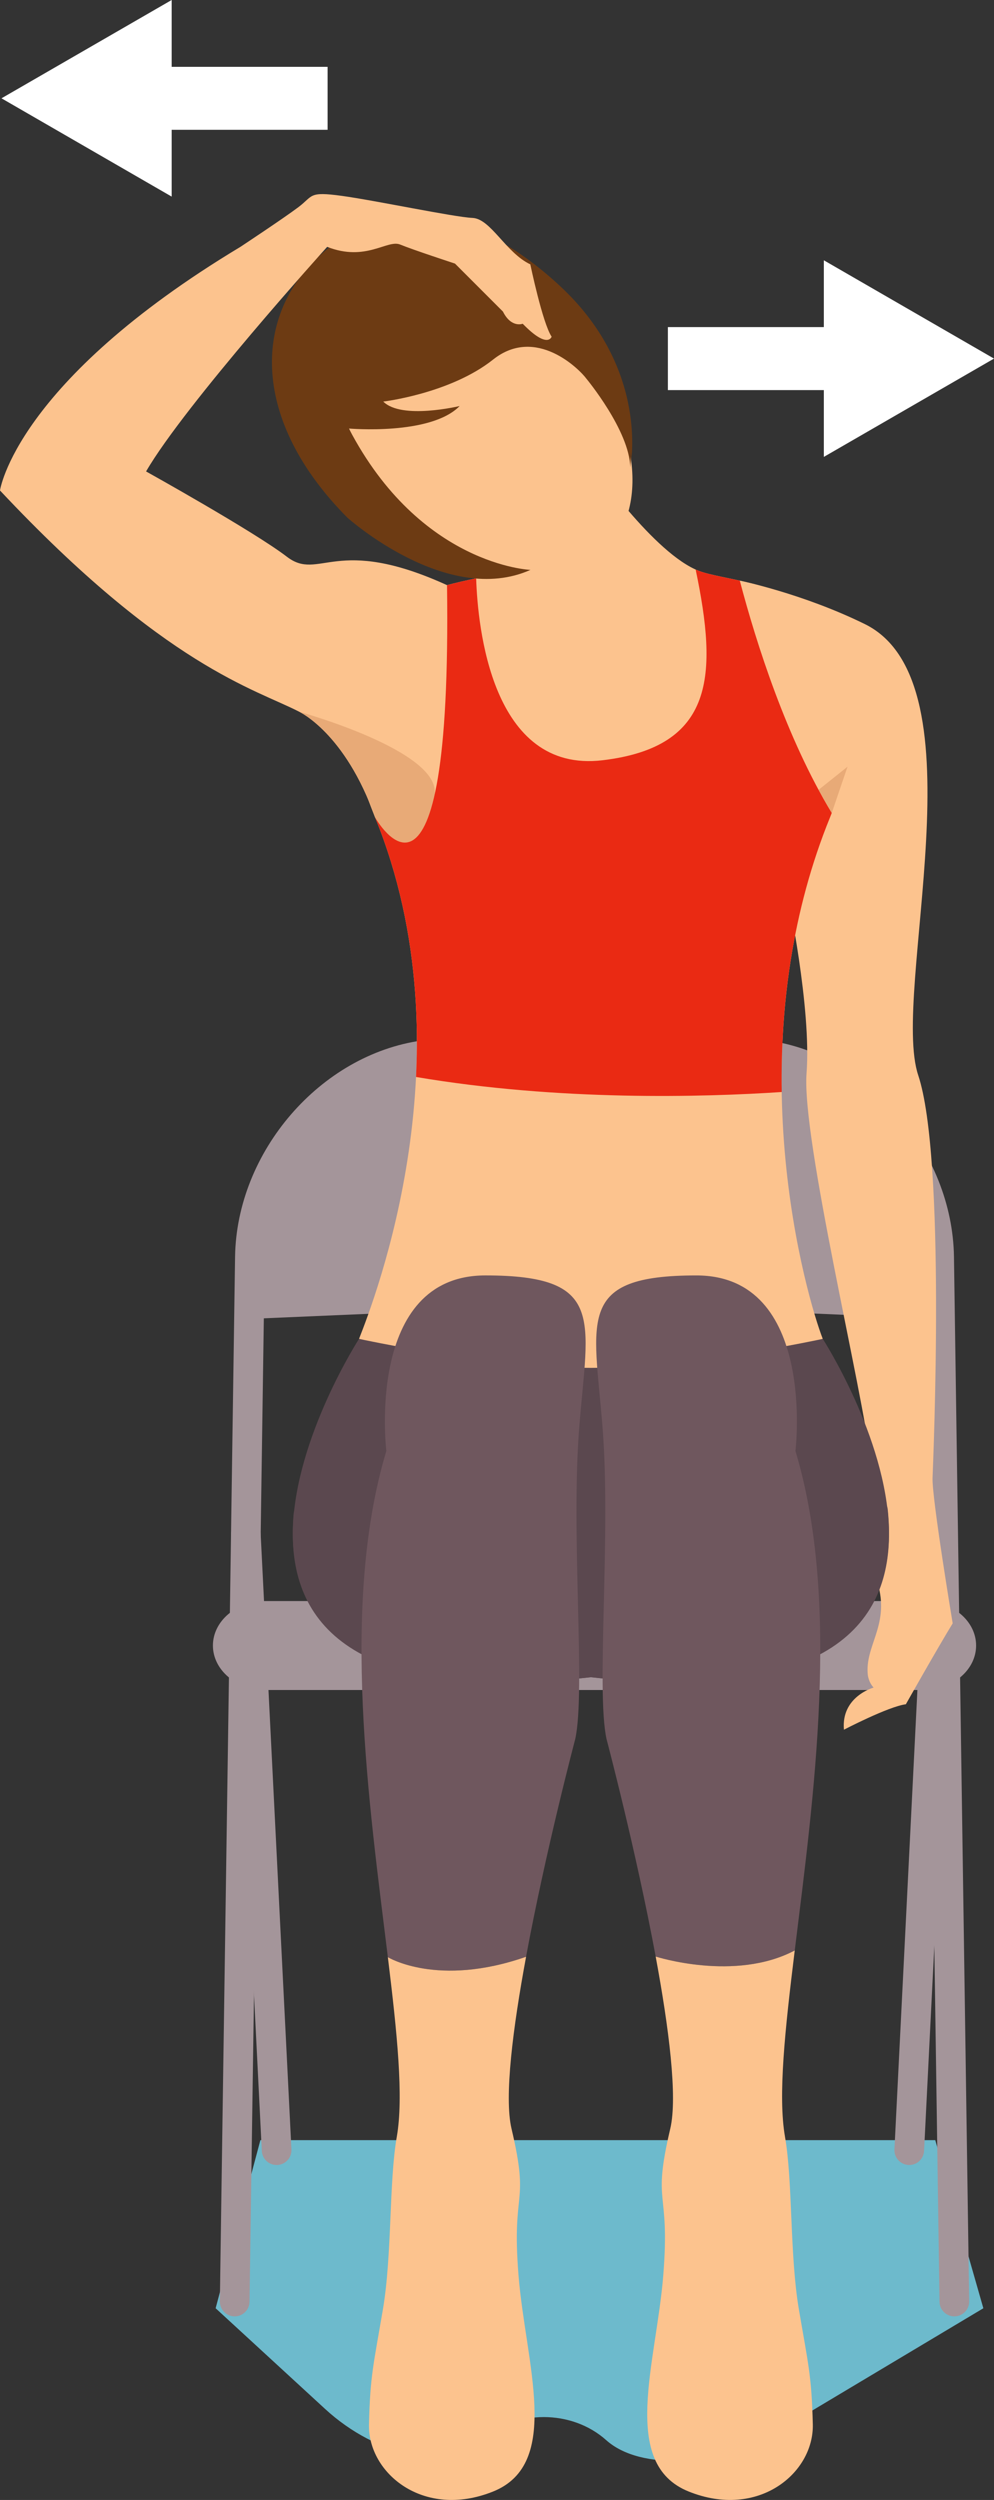 <?xml version="1.0" encoding="UTF-8"?>
<svg id="Vrstva_2" data-name="Vrstva 2" xmlns="http://www.w3.org/2000/svg" viewBox="0 0 94.765 238.198">
  <rect x="0" y="0" width="94.765" height="238.198" fill="#333333" stroke="none"/>
  <defs>
    <style>
      .cls-1 {
        fill: #6f575e;
      }

      .cls-1, .cls-2, .cls-3, .cls-4, .cls-5, .cls-6, .cls-7, .cls-8, .cls-9 {
        stroke-width: 0px;
      }

      .cls-2 {
        fill: #e8aa77;
      }

      .cls-3 {
        fill: #a4959a;
      }

      .cls-4 {
        fill: #6dbacc;
      }

      .cls-5 {
        fill: #fff;
      }

      .cls-6 {
        fill: #ea2a13;
      }

      .cls-7 {
        fill: #fcc38e;
      }

      .cls-8 {
        fill: #5b484f;
      }

      .cls-9 {
        fill: #6d3b13;
      }
    </style>
  </defs>
  <g>
    <path class="cls-4" d="m89.164,203.913H24.824l-4.266,16.019,10.436,9.594c4.976,4.574,11.697,5.913,14.937,2.976,3.24-2.937,8.58-2.937,11.867,0,3.287,2.937,10.686,2.526,16.443-.914l19.509-11.656-4.585-16.019Z"/>
    <g>
      <path class="cls-3" d="m93.059,156.787c0-2.331-2.25-4.238-5-4.238H25.299c-2.75,0-5,1.907-5,4.238s2.25,4.238,5,4.238h62.76c2.75,0,5-1.907,5-4.238Z"/>
      <path class="cls-3" d="m90.984,220.707c-.771,0-1.402-.62-1.414-1.393l-1.449-99.522c-.126-8.687-6.987-16.695-15.293-17.851-8.861-1.233-23.314-1.233-32.219,0-8.349,1.156-15.245,9.164-15.371,17.851l-1.45,99.522c-.011.774-.642,1.393-1.413,1.393-.007,0-.014,0-.021,0-.781-.011-1.405-.654-1.393-1.435l1.45-99.522c.146-10.025,8.136-19.271,17.811-20.611,9.119-1.263,23.922-1.263,32.997,0,9.63,1.34,17.584,10.586,17.73,20.611l1.449,99.522c.012.781-.612,1.423-1.393,1.435-.007,0-.014,0-.021,0Z"/>
      <path class="cls-3" d="m89.62,125.67s-7.412-.318-16.47-.707c-9.059-.389-23.883-.389-32.941,0-9.059.389-16.471.707-16.471.707l.086-5.899c.136-9.332,7.602-17.986,16.591-19.231,8.989-1.245,23.663-1.245,32.608,0,8.945,1.245,16.375,9.899,16.511,19.231l.086,5.899Z"/>
      <path class="cls-3" d="m26.371,206.283c-.748,0-1.373-.587-1.411-1.343l-2.934-58.647c-.039-.78.562-1.444,1.342-1.483.782-.044,1.444.562,1.483,1.342l2.934,58.647c.039.78-.562,1.444-1.342,1.483-.024.001-.048.002-.072.002Z"/>
      <path class="cls-3" d="m86.687,206.283c-.024,0-.048,0-.072-.002-.78-.039-1.381-.703-1.342-1.483l2.934-58.647c.039-.78.699-1.386,1.483-1.342.78.039,1.381.703,1.342,1.483l-2.934,58.647c-.038.756-.663,1.343-1.411,1.343Z"/>
    </g>
    <path class="cls-7" d="m70.53,55.325s.608,23.935,4.567,29.968c0,0,2.275,10.747,1.797,16.969-.477,6.222,5.367,30.249,6.121,36.995.755,6.747-.188,8.16.755,11.931.943,3.77-1.32,5.656-1.037,8.39,0,0,.059.683.553,1.214,0,0-3.111.854-2.828,4.015,0,0,4.242-2.212,5.904-2.424,0,0,3.05-5.409,4.464-7.707,0,0-1.99-11.949-1.919-13.858.071-1.909,1.273-30.449-1.367-38.368-2.64-7.919,6.337-37.374-5.091-42.987-5.957-2.926-11.921-4.138-11.921-4.138Z"/>
    <path class="cls-7" d="m34.229,127.567c1.475-3.756,10.65-27.294,1.53-49.691-9.12-22.398,8.181-21.862,12.473-23.47,4.292-1.61-2.23-4.51-2.23-4.51l10.469-5.656s5.898,8.557,10.189,10.166c4.292,1.609,21.593,1.073,12.473,23.47-9.12,22.398-2.168,45.936-.693,49.691,0,0-22.106,9.953-44.211,0Z"/>
    <path class="cls-7" d="m54.257,32.181c-6.422-6.886-15.286-8.945-19.802-4.6-4.513,4.345-2.967,13.445,3.453,20.329,6.423,6.884,15.289,8.945,19.805,4.601,4.514-4.345,2.965-13.446-3.455-20.33Z"/>
    <path class="cls-9" d="m53.399,27.259c-8.63-8.004-16.989-8.478-23.112-2.729-6.122,5.753-6.336,15.557,2.828,24.789,0,0,9.5,8.532,17.46,4.979,0,0-10.511-.397-17.316-13.469,0,0,7.802.69,10.563-2.143,0,0-5.536,1.332-7.283-.425,0,0,6.381-.752,10.472-4.002,4.089-3.251,8.25.941,8.891,1.819,0,0,4.116,4.956,4.185,8.459,0,0,.047-.615.059-1.439.046.521.034,1.008-.059,1.439,0,0,1.942-9.271-6.689-17.276Z"/>
    <path class="cls-7" d="m27.347,53.044c3.119,2.393,4.608-2.151,15.271,2.709.483,35.292-6.859,22.123-6.859,22.123-2.842-8.039-7.227-10.057-7.227-10.057-4.207-2.176-12.772-4.302-28.532-21.086,0,0,1.451-10.301,22.922-23.213,0,0,4.063-2.684,5.513-3.772,1.451-1.088.943-1.523,4.135-1.088,3.192.435,10.736,2.031,12.476,2.103,1.741.073,3.192,3.337,5.513,4.425,0,0,1.161,5.586,2.031,6.891,0,0-.362,1.233-2.756-1.233,0,0-1.088.435-1.886-1.161l-4.57-4.57s-3.99-1.306-5.223-1.813c-1.233-.508-3.264,1.668-6.964.218,0,0-13.564,15.016-17.264,21.399,0,0,10.301,5.731,13.42,8.125Z"/>
    <path class="cls-2" d="m41.441,75.698c-1.971,8.833-5.682,2.178-5.682,2.178-2.842-8.039-7.227-10.057-7.227-10.057,0,0,13.467,3.704,12.909,7.879Z"/>
    <polygon class="cls-2" points="79.296 77.463 80.801 73.051 78.038 75.257 79.296 77.463"/>
    <path class="cls-6" d="m42.618,55.753c.976-.266,1.922-.47,2.777-.649.145,4.542,1.447,18.601,12.053,17.334,10.698-1.278,10.983-8.099,8.873-18.174.114.051.227.1.339.142.867.325,2.265.563,3.87.92,1.594,6.041,4.445,14.979,8.766,22.138-.055.138-.106.273-.163.413-3.661,8.991-4.731,18.166-4.606,26.171-7.47.495-21.197.882-34.864-1.433.375-7.657-.46-16.279-3.904-24.738,0,0,7.341,13.168,6.859-22.123Z"/>
    <path class="cls-8" d="m56.334,130.331c9.428,0,22.106-2.763,22.106-2.763,0,0,24.18,37.426-22.106,32.24-46.285,5.185-22.105-32.24-22.105-32.24,0,0,12.677,2.763,22.105,2.763Z"/>
    <path class="cls-8" d="m84.625,143.743c1.019,9.427-3.654,18.852-28.291,16.058-24.278,2.752-29.169-6.359-28.331-15.647,0,0,2.304-12.01,28.331-12.01s28.291,11.599,28.291,11.599Z"/>
    <path class="cls-1" d="m75.769,185.84c1.77-14.381,4.417-33.124.066-47.592,0,0,2.03-16.725-9.446-16.725s-9.777,4.131-8.949,14.405c.829,10.274-.627,25.164.386,29.773,0,0,2.807,10.597,4.685,20.721,0,0,7.557,2.435,13.257-.581Z"/>
    <path class="cls-7" d="m74.84,203.594c-.684-3.902.004-10.24.931-17.774,0,.006-.002.013-.003.02-5.7,3.016-13.257.581-13.257.581-.002-.009-.004-.019-.006-.028,1.263,6.808,2.108,13.405,1.397,16.427-1.767,7.512,0,5.524-.663,13.92-.663,8.397-4.198,18.008,2.431,20.659,6.629,2.651,11.931-1.767,11.821-6.407-.111-4.64-.442-5.745-1.326-10.937-.884-5.193-.577-12.185-1.326-16.461Z"/>
    <path class="cls-1" d="m50.153,186.44c1.877-10.129,4.688-20.74,4.688-20.74,1.014-4.609-.441-19.499.387-29.773.829-10.274,2.527-14.405-8.949-14.405s-9.446,16.725-9.446,16.725c-4.417,14.684-1.624,33.771.144,48.232,0,0,4.729,2.914,13.176-.039Z"/>
    <path class="cls-7" d="m48.766,202.82c-.71-3.016.131-9.595,1.391-16.389,0,.003-.002.006-.003.01-8.446,2.953-13.176.039-13.176.039,0-.002,0-.005-.001-.007.886,7.244,1.515,13.334.852,17.121-.75,4.276-.442,11.268-1.326,16.461-.884,5.193-1.216,6.297-1.326,10.937-.111,4.64,5.192,9.059,11.821,6.407,6.629-2.651,3.094-12.263,2.431-20.659-.663-8.396,1.105-6.408-.663-13.92Z"/>
  </g>
  <g>
    <polygon class="cls-5" points="94.765 34.167 78.542 24.8 78.542 31.167 63.674 31.167 63.674 37.167 78.542 37.167 78.542 43.534 94.765 34.167"/>
    <polygon class="cls-5" points="16.366 0 .142 9.367 16.366 18.733 16.366 12.367 31.232 12.367 31.232 6.367 16.366 6.367 16.366 0"/>
  </g>
</svg>